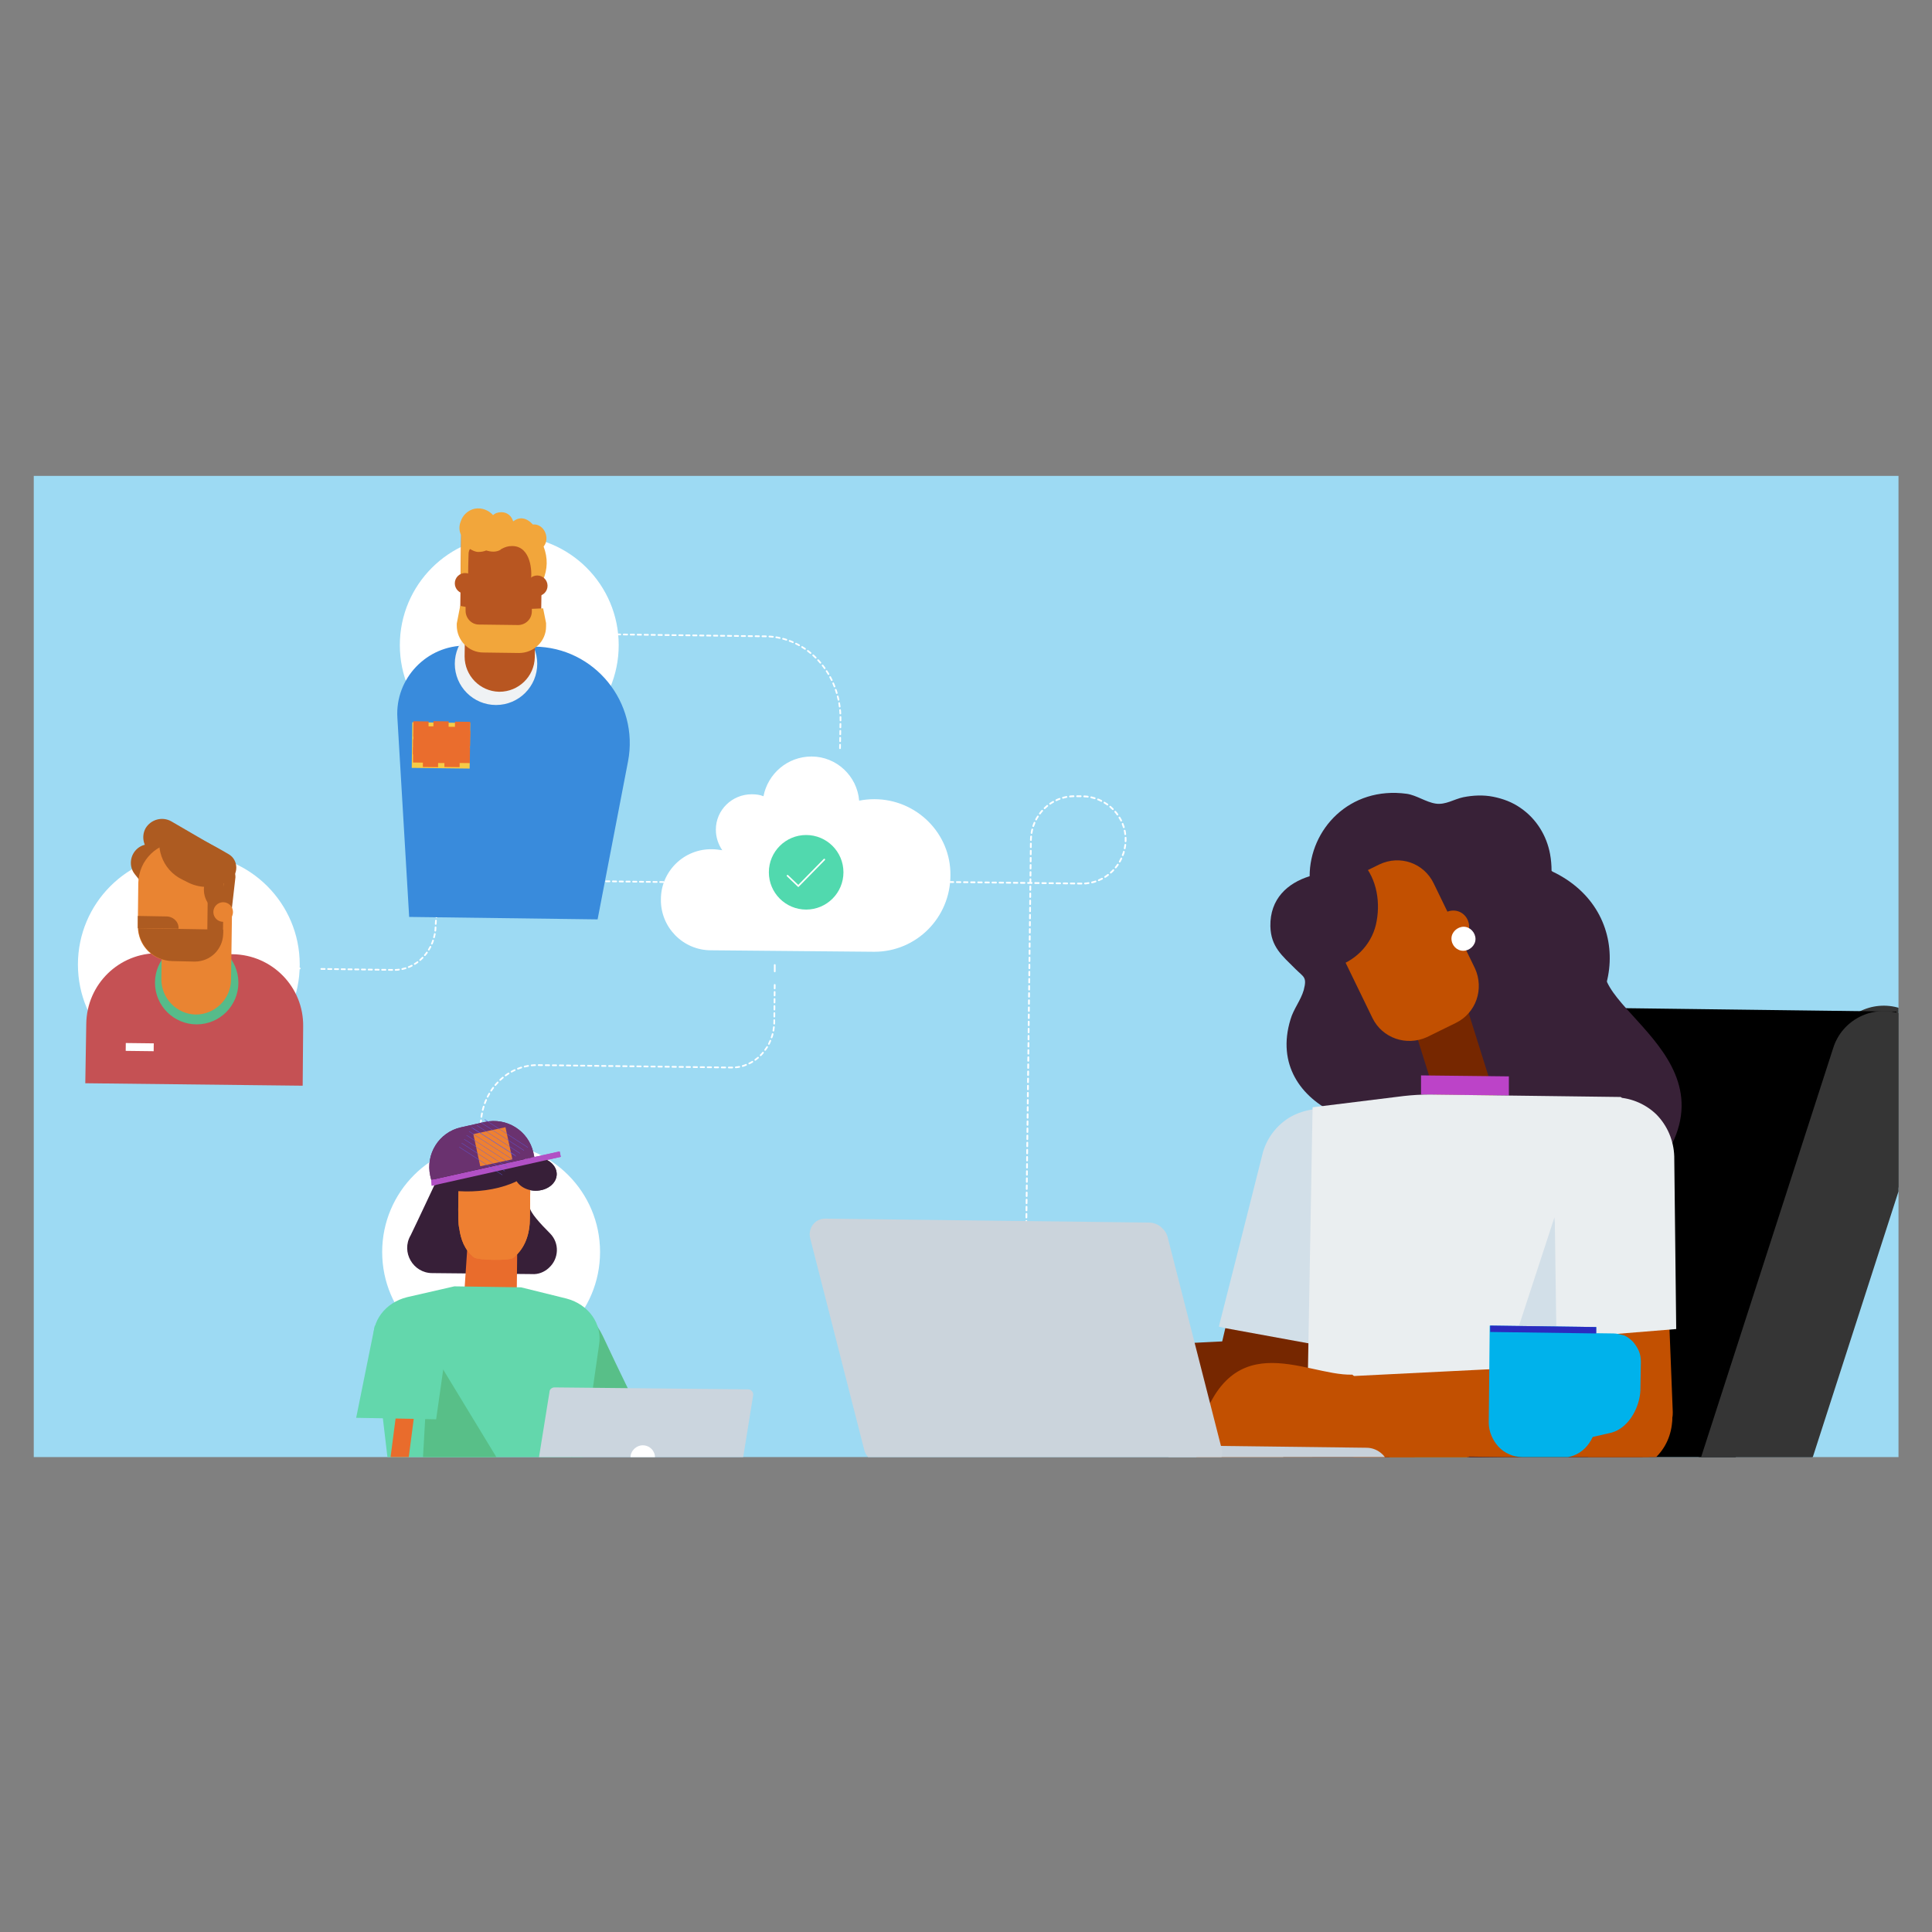<svg width="1465" height="1465" viewBox="0 0 1465 1465" fill="none" xmlns="http://www.w3.org/2000/svg">
<rect x="0" y="0" width="1465" height="1465" fill="#808080" stroke="none"/>
<g clip-path="url(#clip0_2027_30465)">
<path d="M1448.9 353.43H20.02V1112.31H1448.9V353.43Z" fill="#9DDAF3"/>
<path d="M663.016 606.012C658.923 606.012 655.202 606.384 651.481 607.128C649.993 588.528 634.364 573.648 615.387 573.648C597.154 573.648 582.269 586.668 578.92 603.78C576.316 602.664 573.339 602.292 569.99 602.292C555.106 602.292 542.826 614.196 542.826 629.076C542.826 635.028 544.687 640.236 547.664 644.7C545.059 644.328 542.454 643.956 539.849 643.956C518.639 643.584 501.15 660.696 501.15 681.9C500.778 703.104 517.895 720.588 539.105 720.588L662.272 721.704C662.644 721.704 662.644 721.704 663.016 721.704C695.017 721.704 720.693 695.664 720.693 663.672C721.065 632.052 695.017 606.012 663.016 606.012Z" fill="white"/>
<path d="M611.292 689.716C626.91 689.716 639.572 677.058 639.572 661.444C639.572 645.83 626.91 633.172 611.292 633.172C595.673 633.172 583.012 645.83 583.012 661.444C583.012 677.058 595.673 689.716 611.292 689.716Z" fill="#51D9AE"/>
<path d="M597.152 664.042L605.339 671.854L625.06 651.766" stroke="white" stroke-width="1.22" stroke-miterlimit="10" stroke-linecap="round"/>
<path d="M1284.8 1114.91L1390.11 790.528C1396.81 769.324 1419.51 757.792 1440.72 764.488C1461.93 771.184 1473.46 793.876 1466.76 815.08L1371.51 1112.68" fill="#353535"/>
<path d="M222.445 734.359H227.283" stroke="white" stroke-width="1.291" stroke-linecap="round" stroke-linejoin="round"/>
<path d="M243.656 734.727L298.356 735.471C315.845 735.843 330.357 720.591 330.357 701.247C330.729 682.275 344.869 667.023 362.358 667.023L535.759 669.255" stroke="white" stroke-width="1.291" stroke-linecap="round" stroke-linejoin="round" stroke-dasharray="2.56 2.56"/>
<path d="M544.316 669.258H549.154" stroke="white" stroke-width="1.291" stroke-linecap="round" stroke-linejoin="round"/>
<path d="M636.602 589.273V584.438" stroke="white" stroke-width="1.291" stroke-linecap="round" stroke-linejoin="round"/>
<path d="M636.971 567.332L637.343 545.756C637.715 511.16 612.412 482.888 580.411 482.516L436.406 480.656" stroke="white" stroke-width="1.291" stroke-linecap="round" stroke-linejoin="round" stroke-dasharray="2.63 2.63"/>
<path d="M427.849 480.281H423.012" stroke="white" stroke-width="1.291" stroke-linecap="round" stroke-linejoin="round"/>
<path d="M670.461 668.133H675.298" stroke="white" stroke-width="1.346" stroke-linecap="round" stroke-linejoin="round"/>
<path d="M693.16 668.508L820.048 669.996C838.281 670.368 853.165 655.488 853.538 637.26C853.91 619.032 839.025 604.152 820.792 603.78H815.211C796.978 603.408 782.093 618.288 781.721 636.516L778 947.88" stroke="white" stroke-width="1.346" stroke-linecap="round" stroke-linejoin="round" stroke-dasharray="2.7 2.7"/>
<path d="M777.629 956.805V961.641" stroke="white" stroke-width="1.346" stroke-linecap="round" stroke-linejoin="round"/>
<path d="M363.473 922.586L363.845 917.75" stroke="white" stroke-width="1.291" stroke-linecap="round" stroke-linejoin="round"/>
<path d="M363.844 900.265L364.588 853.021C364.96 827.725 383.937 807.637 407.38 807.637L554.362 809.497C572.223 809.869 587.107 794.245 587.107 774.529L587.479 745.141" stroke="white" stroke-width="1.291" stroke-linecap="round" stroke-linejoin="round" stroke-dasharray="2.67 2.67"/>
<path d="M587.48 736.586V731.75" stroke="white" stroke-width="1.291" stroke-linecap="round" stroke-linejoin="round"/>
<path d="M386.171 572.162C431.999 572.162 469.15 535.021 469.15 489.206C469.15 443.391 431.999 406.25 386.171 406.25C340.343 406.25 303.191 443.391 303.191 489.206C303.191 535.021 340.343 572.162 386.171 572.162Z" fill="white"/>
<path d="M453.15 697.15L310.262 695.29L301.331 544.258C299.471 514.498 323.657 489.202 353.426 489.574L405.148 490.318C450.917 490.69 484.779 532.726 476.221 577.366L453.15 697.15Z" fill="#398BDC"/>
<path d="M312.633 547.673L312.215 582.266L356.119 582.796L356.537 548.203L312.633 547.673Z" fill="#F7CB46"/>
<path d="M345.018 547.219L344.879 558.75L356.413 558.889L356.552 547.358L345.018 547.219Z" fill="#EA6D2D"/>
<path d="M337.241 551.047L337.102 562.578L348.636 562.717L348.775 551.187L337.241 551.047Z" fill="#EA6D2D"/>
<path d="M328.678 546.86L328.539 558.391L340.073 558.53L340.213 546.999L328.678 546.86Z" fill="#EA6D2D"/>
<path d="M313.468 546.907L313.328 558.438L324.862 558.577L325.002 547.046L313.468 546.907Z" fill="#EA6D2D"/>
<path d="M345.077 554.063L344.938 565.594L356.472 565.733L356.611 554.202L345.077 554.063Z" fill="#EA6D2D"/>
<path d="M337.335 557.125L337.195 568.656L348.729 568.796L348.869 557.265L337.335 557.125Z" fill="#EA6D2D"/>
<path d="M328.737 554.079L328.598 565.609L340.132 565.749L340.271 554.218L328.737 554.079Z" fill="#EA6D2D"/>
<path d="M313.53 553.75L313.391 565.281L324.925 565.421L325.064 553.89L313.53 553.75Z" fill="#EA6D2D"/>
<path d="M344.764 560.907L344.625 572.438L356.159 572.577L356.298 561.046L344.764 560.907Z" fill="#EA6D2D"/>
<path d="M337.022 563.969L336.883 575.5L348.417 575.639L348.556 564.108L337.022 563.969Z" fill="#EA6D2D"/>
<path d="M328.796 560.922L328.656 572.453L340.19 572.592L340.33 561.062L328.796 560.922Z" fill="#EA6D2D"/>
<path d="M313.218 560.594L313.078 572.125L324.612 572.264L324.752 560.734L313.218 560.594Z" fill="#EA6D2D"/>
<path d="M344.862 566.985L344.723 578.516L356.257 578.655L356.396 567.124L344.862 566.985Z" fill="#EA6D2D"/>
<path d="M337.116 570.055L336.977 581.586L348.511 581.725L348.65 570.194L337.116 570.055Z" fill="#EA6D2D"/>
<path d="M320.901 550.688L320.762 562.219L332.296 562.358L332.435 550.827L320.901 550.688Z" fill="#EA6D2D"/>
<path d="M320.995 556.766L320.855 568.297L332.39 568.436L332.529 556.905L320.995 556.766Z" fill="#EA6D2D"/>
<path d="M321.05 563.985L320.91 575.516L332.444 575.655L332.584 564.124L321.05 563.985Z" fill="#EA6D2D"/>
<path d="M320.772 570.063L320.633 581.594L332.167 581.733L332.306 570.202L320.772 570.063Z" fill="#EA6D2D"/>
<path d="M328.518 567L328.379 578.531L339.913 578.671L340.052 567.14L328.518 567Z" fill="#EA6D2D"/>
<path d="M313.311 566.672L313.172 578.203L324.706 578.342L324.845 566.812L313.311 566.672Z" fill="#EA6D2D"/>
<path d="M376.124 534.59C393.387 534.59 407.381 520.6 407.381 503.342C407.381 486.084 393.387 472.094 376.124 472.094C358.861 472.094 344.867 486.084 344.867 503.342C344.867 520.6 358.861 534.59 376.124 534.59Z" fill="#EFF2F4"/>
<path d="M352.681 470.234L352.309 497.762C352.309 512.27 363.844 524.174 378.356 524.546H378.728C393.24 524.546 405.148 513.014 405.52 498.506L405.892 470.978L352.681 470.234Z" fill="#B85621"/>
<path d="M361.24 395.833H360.124C354.543 395.833 349.705 400.297 349.705 405.877L348.961 465.025V466.513C348.961 477.673 357.891 486.973 369.055 486.973L389.893 487.345C401.056 487.345 410.358 478.417 410.358 467.257V465.025L411.103 413.317C411.103 403.645 403.66 395.833 393.986 395.461H379.474C376.497 395.833 367.566 396.205 361.24 395.833Z" fill="#B85621"/>
<path d="M359.753 385.788C365.335 384.672 370.544 386.904 373.893 390.624C375.382 389.136 377.614 388.392 380.219 388.392C384.684 388.392 388.033 391.368 389.149 395.46C389.149 395.46 395.847 388.764 404.034 397.692C412.592 396.948 417.43 408.108 412.22 414.432C415.569 423.36 415.197 431.544 411.848 439.728H402.545C403.662 433.404 402.545 414.432 388.777 414.06H388.033C385.428 414.06 382.824 414.804 380.219 416.292C380.219 416.292 379.847 416.292 379.847 416.664C376.498 418.896 372.405 418.524 368.684 417.408C366.823 418.152 364.963 418.524 362.73 418.524C360.497 418.524 358.265 417.408 356.404 416.292C355.288 417.78 355.288 419.64 355.288 420.756C355.288 420.756 354.916 431.916 354.916 439.356L349.334 436.38L349.706 405.876C348.218 402.9 347.846 399.18 349.334 395.46C350.823 390.624 354.916 386.904 359.753 385.788Z" fill="#F2A63B"/>
<path d="M353.053 460.189V463.165C353.053 468.745 357.519 473.581 363.1 473.581L392.869 473.953C398.45 473.953 403.288 469.489 403.288 463.537V461.677L411.846 461.305L414.079 472.465V474.697V475.069C414.079 486.229 404.776 495.157 393.613 495.157L366.449 494.785C355.286 494.785 346.355 485.485 346.355 474.325V472.837L348.96 459.445L353.053 460.189Z" fill="#F2A63B"/>
<path d="M407.381 452.007C411.696 452.007 415.195 448.509 415.195 444.195C415.195 439.88 411.696 436.383 407.381 436.383C403.065 436.383 399.566 439.88 399.566 444.195C399.566 448.509 403.065 452.007 407.381 452.007Z" fill="#B85621"/>
<path d="M352.681 450.147C356.997 450.147 360.496 446.65 360.496 442.335C360.496 438.021 356.997 434.523 352.681 434.523C348.366 434.523 344.867 438.021 344.867 442.335C344.867 446.65 348.366 450.147 352.681 450.147Z" fill="#B85621"/>
<path d="M372.404 1031.96C418.027 1031.96 455.012 994.983 455.012 949.373C455.012 903.763 418.027 866.789 372.404 866.789C326.781 866.789 289.797 903.763 289.797 949.373C289.797 994.983 326.781 1031.96 372.404 1031.96Z" fill="white"/>
<path d="M333.705 889.481L379.846 881.297L402.172 881.669L401.8 915.521C401.8 919.241 409.614 927.797 417.056 935.237C424.498 942.677 423.754 954.581 416.312 961.277L415.94 961.649C412.591 964.625 408.126 966.485 403.288 966.113L327.751 965.369C313.239 965.369 303.936 949.373 311.378 936.725C314.355 930.773 333.705 889.481 333.705 889.481Z" fill="#371F38"/>
<path d="M392.498 921.841L356.032 921.469L351.566 987.685L391.754 988.057L392.498 921.841Z" fill="#E96C2C"/>
<path d="M347.473 917.008L347.845 891.712C347.845 880.18 368.311 880.924 383.195 880.924H384.311C396.218 880.924 402.172 880.924 402.172 892.084L401.8 923.704C401.8 935.236 398.451 946.396 389.148 953.836C386.544 956.068 361.985 955.696 359.38 953.464C352.31 947.884 349.333 939.7 348.217 931.144C347.473 929.284 347.473 919.24 347.473 917.008Z" fill="#EE7F31"/>
<path d="M331.845 900.264C350.078 906.588 386.917 903.984 402.917 887.988L389.149 862.692L355.288 862.32C340.031 862.32 327.38 873.108 327.008 886.872L331.845 900.264Z" fill="#371F38"/>
<path d="M422.123 890.443C422.208 883.458 415.113 877.71 406.277 877.603C397.441 877.496 390.21 883.072 390.126 890.056C390.041 897.041 397.136 902.79 405.972 902.896C414.808 903.003 422.039 897.428 422.123 890.443Z" fill="#371F38"/>
<path d="M425.244 877.201L327.38 899.149L327.008 894.685L424.499 873.109L425.244 877.201Z" fill="#B150C5"/>
<path d="M327.006 894.689L405.148 877.205L404.404 873.857C400.683 857.489 384.31 847.073 367.566 850.793L349.333 854.885C332.96 858.605 322.541 874.973 326.262 891.713L327.006 894.689Z" fill="#6A326F"/>
<path d="M383.289 854.75L358.914 859.984L364.15 884.353L388.525 879.119L383.289 854.75Z" fill="#EE8031"/>
<path d="M357.891 855.25L390.636 876.082" stroke="#5C5CE4" stroke-width="0.224" stroke-miterlimit="10"/>
<path d="M355.656 858.227L388.402 879.059" stroke="#5C5CE4" stroke-width="0.224" stroke-miterlimit="10"/>
<path d="M358.633 855.625L391.378 876.829" stroke="#5C5CE4" stroke-width="0.224" stroke-miterlimit="10"/>
<path d="M361.609 853.391L394.355 874.595" stroke="#5C5CE4" stroke-width="0.224" stroke-miterlimit="10"/>
<path d="M364.586 851.164L397.331 872.368" stroke="#5C5CE4" stroke-width="0.224" stroke-miterlimit="10"/>
<path d="M367.562 848.93L400.68 870.134" stroke="#5C5CE4" stroke-width="0.224" stroke-miterlimit="10"/>
<path d="M353.797 861.203L386.542 882.035" stroke="#5C5CE4" stroke-width="0.224" stroke-miterlimit="10"/>
<path d="M351.938 864.18L384.683 885.012" stroke="#5C5CE4" stroke-width="0.224" stroke-miterlimit="10"/>
<path d="M350.074 867.156L382.819 887.988" stroke="#5C5CE4" stroke-width="0.224" stroke-miterlimit="10"/>
<path d="M348.215 870.133L380.96 890.965" stroke="#5C5CE4" stroke-width="0.224" stroke-miterlimit="10"/>
<path d="M392.125 980.625L433.429 1105.25L481.802 1064.33C481.802 1064.33 470.639 1042.01 457.243 1013.36C447.941 993.645 428.219 980.997 406.637 980.997L392.125 980.625Z" fill="#58BF88"/>
<path d="M344.497 975.414L395.103 976.158L429.709 984.714C446.453 989.178 456.872 1004.06 454.268 1019.68L434.546 1157.69L299.844 1156.21L283.471 1017.45C281.239 1002.2 292.03 987.69 308.775 983.598L344.497 975.414Z" fill="#63D7AC"/>
<path d="M319.938 1119.38L325.519 1021.17L386.544 1121.61L319.938 1119.38Z" fill="#58BF88"/>
<path d="M311.004 1043.86L299.469 1132.4L421.891 1133.88" stroke="#E96C2C" stroke-width="13.681" stroke-miterlimit="10" stroke-linejoin="round"/>
<path d="M339.658 1013.36L330.727 1076.22L270.074 1075.11L284.214 1005.17L339.658 1013.36Z" fill="#63D7AC"/>
<path d="M404.777 1156.95L551.758 1158.44C553.619 1158.44 555.479 1156.95 555.479 1155.09L571.108 1058C571.48 1055.77 569.619 1053.53 567.387 1053.53L420.405 1052.05C418.544 1052.05 416.684 1053.53 416.684 1055.39L401.055 1152.49C400.683 1154.72 402.544 1156.95 404.777 1156.95Z" fill="#CBD5DE"/>
<path d="M478.082 1105.25C478.082 1110.45 482.175 1114.55 487.385 1114.55C492.594 1114.55 496.687 1110.45 496.687 1105.25C496.687 1100.04 492.594 1095.95 487.385 1095.95C482.547 1095.95 478.082 1100.04 478.082 1105.25Z" fill="white"/>
<path d="M347.473 917.008L347.845 891.712C347.845 880.18 368.311 880.924 383.195 880.924H384.311C396.218 880.924 402.172 880.924 402.172 892.084L401.8 923.704C401.8 935.236 398.451 946.396 389.148 953.836C386.544 956.068 361.985 955.696 359.38 953.464C352.31 947.884 349.333 939.7 348.217 931.144C347.473 929.284 347.473 919.24 347.473 917.008Z" fill="#EE7F31"/>
<path d="M331.845 900.264C350.078 906.588 386.917 903.984 402.917 887.988L389.149 862.692L355.288 862.32C340.031 862.32 327.38 873.108 327.008 886.872L331.845 900.264Z" fill="#371F38"/>
<path d="M422.139 890.412C422.223 883.427 415.129 877.678 406.293 877.572C397.457 877.465 390.226 883.041 390.141 890.025C390.057 897.01 397.151 902.758 405.987 902.865C414.823 902.972 422.055 897.396 422.139 890.412Z" fill="#371F38"/>
<path d="M425.244 877.201L327.38 899.149L327.008 894.685L424.127 873.109L425.244 877.201Z" fill="#B150C5"/>
<path d="M327.006 894.689L405.148 877.205L404.404 873.857C400.683 857.489 384.31 847.073 367.566 850.793L349.333 854.885C332.96 858.605 322.541 874.973 326.262 891.713L327.006 894.689Z" fill="#6A326F"/>
<path d="M383.293 854.743L358.918 859.977L364.154 884.345L388.529 879.111L383.293 854.743Z" fill="#EE8031"/>
<path d="M357.516 854.883L390.633 876.087" stroke="#5C5CE4" stroke-width="0.224" stroke-miterlimit="10"/>
<path d="M355.656 857.859L388.402 879.063" stroke="#5C5CE4" stroke-width="0.224" stroke-miterlimit="10"/>
<path d="M358.633 855.625L391.378 876.829" stroke="#5C5CE4" stroke-width="0.224" stroke-miterlimit="10"/>
<path d="M361.609 853.391L394.355 874.595" stroke="#5C5CE4" stroke-width="0.224" stroke-miterlimit="10"/>
<path d="M364.586 851.164L397.331 872.368" stroke="#5C5CE4" stroke-width="0.224" stroke-miterlimit="10"/>
<path d="M367.562 848.93L400.308 870.134" stroke="#5C5CE4" stroke-width="0.224" stroke-miterlimit="10"/>
<path d="M353.797 860.836L386.542 882.04" stroke="#5C5CE4" stroke-width="0.224" stroke-miterlimit="10"/>
<path d="M351.938 863.812L384.683 885.016" stroke="#5C5CE4" stroke-width="0.224" stroke-miterlimit="10"/>
<path d="M350.074 866.789L382.819 887.993" stroke="#5C5CE4" stroke-width="0.224" stroke-miterlimit="10"/>
<path d="M348.215 869.766L380.96 890.97" stroke="#5C5CE4" stroke-width="0.224" stroke-miterlimit="10"/>
<path d="M143.186 815.449C189.63 815.449 227.281 777.808 227.281 731.377C227.281 684.945 189.63 647.305 143.186 647.305C96.741 647.305 59.09 684.945 59.09 731.377C59.09 777.808 96.741 815.449 143.186 815.449Z" fill="white"/>
<path d="M64.672 821.405L229.514 823.265L229.887 778.253C230.259 748.493 206.444 723.941 176.303 723.569L120.116 722.825C90.347 722.453 65.788 746.261 65.416 776.393L64.672 821.405Z" fill="#C55154"/>
<path d="M149.141 776.763C166.609 776.763 180.77 762.607 180.77 745.143C180.77 727.68 166.609 713.523 149.141 713.523C131.672 713.523 117.512 727.68 117.512 745.143C117.512 762.607 131.672 776.763 149.141 776.763Z" fill="#56BB8A"/>
<path d="M95.316 796.853L116.523 797.109L116.595 791.158L95.388 790.902L95.316 796.853Z" fill="white"/>
<path d="M123.092 690.453L122.348 742.533C122.348 757.041 133.883 768.945 148.395 769.317C162.907 769.317 174.815 757.785 175.187 743.277L175.931 691.197L123.092 690.453Z" fill="#E98432"/>
<path d="M175.558 691.199L162.906 688.223L164.395 651.023C172.209 651.023 178.535 657.347 178.535 665.159L175.558 691.199Z" fill="#AD5B21"/>
<path d="M152.117 668.509L115.65 647.305C108.953 643.213 106.72 634.657 110.441 627.961C114.534 621.265 123.093 619.033 129.79 622.753L166.257 643.957L152.117 668.509Z" fill="#AD5B21"/>
<path d="M128.301 696.038L102.254 662.93C97.416 656.978 98.533 648.05 104.486 643.214C110.44 638.378 119.371 639.494 124.208 645.446L150.255 678.554L128.301 696.038Z" fill="#AD5B21"/>
<path d="M136.489 638.75C119.372 638.378 105.232 652.142 104.86 669.626L104.488 702.362C104.488 716.87 116.024 728.774 130.536 728.774L147.652 729.146C159.56 729.146 168.862 719.846 169.235 708.314V706.082L169.607 669.998C169.979 653.258 156.211 639.494 139.466 639.122L136.489 638.75Z" fill="#E98432"/>
<path d="M123.834 625.359C140.579 629.451 160.673 640.239 173.324 647.679C181.138 652.143 181.138 663.675 173.324 668.139C164.394 673.347 153.231 674.091 143.556 669.627L138.346 667.023C122.718 659.583 116.392 640.983 123.834 625.359Z" fill="#AD5B21"/>
<path d="M166.254 656.234L172.58 683.762L162.533 689.714C153.975 683.762 152.114 672.23 158.068 663.674L166.254 656.234Z" fill="#AD5B21"/>
<path d="M104.859 703.852C105.604 717.616 116.767 728.404 130.535 728.776L147.651 729.148C159.559 729.148 168.861 719.848 169.234 708.316V706.084V704.968L104.859 703.852Z" fill="#AD5B21"/>
<path d="M135.373 704.219L104.488 703.847V694.547L126.07 694.919C131.28 694.919 135.745 699.011 135.373 704.219Z" fill="#AD5B21"/>
<path d="M169.375 683.824L157.469 683.68L157.181 707.485L169.087 707.629L169.375 683.824Z" fill="#AD5B21"/>
<path d="M169.231 699.013C173.341 699.013 176.673 695.682 176.673 691.573C176.673 687.464 173.341 684.133 169.231 684.133C165.121 684.133 161.789 687.464 161.789 691.573C161.789 695.682 165.121 699.013 169.231 699.013Z" fill="#E98432"/>
<path d="M1228.62 1347.41L887.023 1343.32L1080.15 807.641C1089.82 780.857 1115.5 763.001 1144.15 763.373L1438.11 767.093L1228.62 1347.41Z" fill="black"/>
<path d="M1247.6 1405.82L844.977 1400.98C822.651 1400.61 804.79 1382.38 805.162 1360.06C805.534 1337.74 823.767 1319.89 846.094 1320.26L1218.94 1324.72L1390.11 794.621C1396.81 773.417 1419.51 761.885 1440.72 768.581C1461.93 775.277 1473.46 797.969 1466.77 819.173L1286.67 1377.55C1281.08 1394.66 1265.46 1405.82 1247.6 1405.82Z" fill="#353535"/>
<path d="M1216.34 733.981C1213.36 772.297 1345.46 818.425 1223.03 919.237C1100.61 1020.05 1025.45 788.665 1025.45 788.665L1156.8 728.773L1216.34 733.981Z" fill="#382137"/>
<path d="M1179.13 661.816C1178.38 661.444 1177.26 661.072 1176.52 660.328C1176.52 656.236 1176.15 651.772 1175.4 647.68C1172.8 633.544 1164.99 620.896 1153.08 612.712C1146.75 608.248 1139.68 605.644 1132.24 604.156C1124.8 602.668 1116.98 603.04 1109.54 604.528C1102.47 606.016 1096.15 610.48 1088.7 609.364C1081.26 608.248 1074.19 603.04 1066.75 601.924C1023.21 595.972 993.073 629.08 993.073 664.42C976.328 669.628 962.932 681.532 963.304 702.364C963.677 717.988 972.235 724.684 982.282 734.728C988.608 741.052 991.212 740.68 988.608 750.724C986.375 758.536 980.793 765.232 978.561 773.044C957.723 841.12 1051.12 873.112 1098.38 840.004C1110.29 831.82 1115.5 820.288 1121.45 807.268C1136.33 808.756 1151.59 806.524 1165.73 801.316C1229.73 778.252 1242.38 693.808 1179.13 661.816Z" fill="#382137"/>
<path d="M1110.29 757.422L1069.36 770.07L1093.17 845.958L1134.1 833.31L1110.29 757.422Z" fill="#762700"/>
<path d="M1144.15 816.197L1077.54 815.453V829.961L1144.15 830.705V816.197Z" fill="#BC43C8"/>
<path d="M1045.91 655.494L1023.96 666.282C1008.7 673.722 1002.38 691.95 1009.45 707.574L1040.7 771.93C1048.14 787.182 1066.38 793.506 1082.01 786.438L1103.96 775.65C1119.22 768.21 1125.54 749.982 1118.47 734.358L1087.22 670.002C1079.77 654.378 1061.54 648.054 1045.91 655.494Z" fill="#C25001"/>
<path d="M1101.73 714.641C1108.42 714.641 1114.01 709.433 1114.01 702.737C1114.01 696.041 1108.8 690.461 1102.1 690.461C1095.4 690.461 1089.82 695.669 1089.82 702.365C1089.45 709.061 1095.03 714.641 1101.73 714.641Z" fill="#C25001"/>
<path d="M1109.54 720.962C1114.38 720.962 1118.84 716.87 1118.84 712.034C1118.84 707.198 1114.75 702.734 1109.91 702.734C1105.07 702.734 1100.61 706.826 1100.61 711.662C1100.61 716.87 1104.7 720.962 1109.54 720.962Z" fill="white"/>
<path d="M1032.89 654.002C1023.21 643.586 1007.58 654.374 1010.19 665.534C1007.96 666.65 1006.1 668.138 1004.61 669.998C1003.12 671.858 1002.38 674.09 1002 676.694C1000.14 688.226 997.91 700.13 995.677 711.662C995.305 713.522 995.677 715.382 996.421 717.242C995.677 719.102 995.677 721.334 996.049 723.194C997.166 729.518 1004.61 735.842 1011.31 733.61C1019.12 731.378 1026.19 727.286 1031.77 721.706C1037.35 716.126 1041.45 709.058 1043.31 701.246C1047.03 685.25 1044.42 666.65 1032.89 654.002Z" fill="#382137"/>
<path d="M992.702 1059.11C992.702 1047.95 988.609 1037.16 980.795 1028.98C972.981 1020.8 962.19 1016.33 951.027 1015.96L750.09 1026L751.578 1098.17L949.538 1100.4C960.701 1100.4 971.492 1096.31 979.679 1088.5C987.865 1081.06 992.702 1070.27 992.702 1059.11Z" fill="#762700"/>
<path d="M1013.54 1004.8L959.584 994.758L933.164 989.922L919.396 1048.7C917.536 1058.74 919.024 1068.79 924.234 1077.71C929.443 1086.27 937.629 1092.97 947.304 1095.94C956.979 1098.92 967.398 1098.17 976.701 1094.08C986.003 1089.99 993.073 1082.18 997.166 1072.88C997.911 1071.39 998.283 1069.9 998.655 1068.79L1013.54 1004.8Z" fill="#762700"/>
<path d="M1046.28 896.176C1048.89 884.644 1046.66 872.368 1040.33 862.324C1034.01 852.28 1024.33 845.212 1012.8 842.236C1001.26 839.26 989.353 841.12 978.934 846.7C968.515 852.652 961.073 862.324 957.724 873.484L936.886 956.068L924.234 1005.92L928.7 1007.03L1014.28 1022.66L1046.28 896.176Z" fill="#D2DFE8"/>
<path d="M1245.74 1095.94L1260.99 862.325L1228.99 831.821L1084.24 829.961C1077.54 829.961 1071.22 830.333 1064.52 831.077L995.309 839.633L990.844 1092.59L1245.74 1095.94Z" fill="#EAEEF0"/>
<path d="M1185.45 1034.93L1178.75 922.961L1141.54 1036.79L1185.45 1034.93Z" fill="#D2DFE8"/>
<path d="M1245.73 1095.94L995.306 1092.97L994.934 1114.54L1245.36 1117.52L1245.73 1095.94Z" fill="#382137"/>
<path d="M1112.89 1085.53L1053.73 1084.78L1053.36 1126.45L1112.52 1127.19L1112.89 1085.53Z" fill="#FDB000"/>
<path d="M1265.83 1004.8L1211.13 1009.27L1184.34 1011.5L1186.57 1071.76C1186.57 1082.18 1190.66 1092.22 1198.1 1099.66C1205.55 1107.1 1215.22 1111.57 1225.64 1111.94C1236.06 1112.31 1246.48 1108.59 1254.29 1101.9C1262.11 1094.83 1266.94 1085.53 1268.06 1075.11C1268.43 1073.62 1268.43 1072.14 1268.43 1070.65L1265.83 1004.8Z" fill="#C25001"/>
<path d="M1269.55 876.832C1269.18 864.928 1264.34 853.396 1255.78 844.84C1247.22 836.656 1235.31 831.82 1223.41 832.192C1211.5 832.192 1199.96 837.4 1191.41 845.956C1182.85 854.512 1178.38 866.044 1178.38 878.32L1179.5 963.508L1180.24 1015.22L1184.71 1014.84L1271.04 1007.78L1269.55 876.832Z" fill="#EAEEF0"/>
<path d="M1268.06 1076.23C1268.06 1070.65 1266.94 1065.07 1265.08 1059.86C1262.85 1054.65 1259.87 1049.81 1256.15 1046.09C1252.43 1042 1247.59 1039.03 1242.38 1036.79C1237.17 1034.56 1231.59 1033.45 1226.01 1033.45L1025.07 1043.49L1026.56 1115.66L1224.52 1117.89C1235.69 1117.89 1246.48 1113.8 1254.66 1105.99C1263.22 1098.17 1267.69 1087.39 1268.06 1076.23Z" fill="#C25001"/>
<path d="M1025.45 1042.37C988.981 1043.49 929.072 1000.33 906.746 1095.19C906.001 1097.8 906.001 1100.03 906.746 1102.63C907.118 1105.24 908.234 1107.47 909.723 1109.33C911.211 1111.56 913.071 1113.05 915.304 1114.54C917.537 1115.65 919.769 1116.77 922.374 1116.77C924.235 1116.77 926.095 1117.14 927.956 1117.14C964.794 1117.51 965.91 1113.79 1026.94 1114.54C1087.96 1115.28 1078.29 1088.87 1078.29 1088.87L1025.45 1042.37Z" fill="#C25001"/>
<path d="M886.278 1095.94L1036.24 1097.8C1040.7 1097.8 1045.17 1099.66 1048.52 1103.01C1051.87 1106.35 1053.35 1110.82 1053.35 1115.28L885.906 1113.42L886.278 1095.94Z" fill="#C7D1DA"/>
<path d="M914.932 1113.43L669.715 1110.45C666.366 1110.45 663.017 1109.33 660.412 1107.1C657.808 1104.87 655.947 1102.27 655.203 1098.92L614.271 938.586C613.899 936.726 613.899 935.238 614.271 933.378C614.643 931.518 615.388 930.03 616.504 928.542C617.62 927.054 619.109 925.938 620.597 925.194C622.085 924.45 623.946 924.078 625.807 924.078L871.024 927.054C874.373 927.054 877.722 928.17 880.327 930.402C882.931 932.634 884.792 935.238 885.536 938.586L926.468 1098.92C926.84 1100.78 926.84 1102.27 926.468 1104.13C926.095 1105.99 925.351 1107.47 924.235 1108.96C923.119 1110.45 921.63 1111.57 920.142 1112.31C918.281 1113.05 916.421 1113.43 914.932 1113.43Z" fill="#CBD4DC"/>
<path d="M1224.15 1105.99L1114.01 1104.5V1116.4L1224.15 1117.89V1105.99Z" fill="#382137"/>
<path d="M1129.63 1005.17L1210.38 1006.29L1209.64 1080.32C1209.64 1087.01 1206.66 1093.34 1201.82 1098.17C1196.99 1103.01 1190.29 1105.61 1183.59 1105.24L1154.19 1104.87C1147.5 1104.87 1140.8 1101.89 1136.33 1097.06C1131.87 1092.22 1128.89 1085.52 1128.89 1078.83L1129.63 1005.17Z" fill="#00B2EB"/>
<path d="M1223.41 1011.13L1195.87 1010.76L1194.75 1092.6L1222.29 1086.27C1236.06 1082.18 1243.5 1065.81 1243.87 1054.28L1244.24 1032.71C1244.24 1030.1 1243.87 1027.13 1242.76 1024.52C1241.64 1021.92 1240.15 1019.69 1238.29 1017.45C1236.43 1015.59 1234.2 1013.73 1231.59 1012.62C1228.62 1011.87 1226.01 1011.13 1223.41 1011.13Z" fill="#00B2EB"/>
<path d="M1210.38 1006.29L1130.01 1005.17V1010.01L1210.38 1011.12V1006.29Z" fill="#2B2BBF"/>
<g opacity="0.31">
<g opacity="0.31">
<g opacity="0.31">
<g opacity="0.31">
<g opacity="0.31">
<g opacity="0.31">
<g opacity="0.31">
<g opacity="0.31">
<g opacity="0.31">
<g opacity="0.31">
<g opacity="0.31">
<g opacity="0.31">
<g opacity="0.31">
<g opacity="0.31">
<g opacity="0.31">
<g opacity="0.31">
<g opacity="0.31">
<g opacity="0.31">
<g opacity="0.31">
<g opacity="0.31">
<g opacity="0.31">
<path opacity="0.31" d="M1182.1 941.188H1171.31C1171.31 941.188 1171.31 941.188 1170.94 941.188C1170.94 941.188 1170.94 941.188 1170.94 940.816C1170.94 940.444 1170.94 940.816 1170.94 940.444L1186.94 924.82C1191.41 920.728 1193.64 915.148 1194.01 909.196C1194.38 903.244 1192.15 897.292 1188.43 892.828C1186.57 890.596 1183.96 888.736 1181.36 887.248C1178.75 885.76 1175.78 885.016 1172.43 885.016C1169.45 885.016 1166.47 885.388 1163.5 886.504C1160.52 887.62 1157.92 889.108 1155.68 891.34C1153.45 893.572 1151.59 895.804 1150.47 898.78C1149.36 901.756 1148.61 904.732 1148.61 907.708C1148.61 910.684 1148.99 913.66 1150.47 916.636C1151.59 919.612 1153.45 922.216 1155.68 924.076C1156.06 924.448 1156.43 924.448 1156.8 924.82C1157.17 924.82 1157.54 925.192 1157.92 925.192C1158.29 925.192 1158.66 925.192 1159.03 924.82C1159.4 924.82 1159.78 924.448 1160.15 924.076C1160.52 923.704 1160.52 923.332 1160.89 922.96C1161.26 922.588 1161.26 922.216 1161.26 921.844C1161.26 921.472 1161.26 921.1 1160.89 920.728C1160.89 920.356 1160.52 919.984 1160.15 919.612C1158.29 918.124 1156.8 916.264 1155.68 914.032C1154.57 911.8 1154.19 909.568 1153.82 907.336C1153.82 905.104 1154.19 902.5 1154.94 900.268C1155.68 898.036 1157.17 896.176 1159.03 894.316C1160.89 892.828 1162.75 891.34 1164.99 890.596C1167.22 889.852 1169.45 889.48 1172.06 889.852C1174.29 890.224 1176.89 890.596 1178.75 892.084C1180.99 893.2 1182.47 894.688 1183.96 896.92C1186.94 900.268 1188.43 904.36 1188.06 908.824C1187.68 913.288 1185.82 917.38 1182.85 920.356L1166.85 935.98C1166.1 936.724 1165.36 937.84 1164.99 939.328C1164.61 940.444 1164.99 941.932 1165.36 943.048C1165.73 944.164 1166.47 945.28 1167.59 946.024C1168.71 946.768 1169.82 947.14 1171.31 947.14H1179.5C1176.89 949.744 1175.03 953.092 1173.54 956.44C1172.43 959.788 1171.68 963.508 1172.06 967.228V974.296C1172.06 976.156 1172.06 977.272 1173.54 977.272C1175.4 977.272 1175.03 975.784 1175.03 974.296V967.228C1175.4 961.276 1178.38 955.324 1183.22 951.604L1185.08 949.744C1185.82 949 1186.2 948.256 1186.57 947.14C1186.94 946.024 1186.57 945.28 1186.2 944.164C1185.82 943.42 1185.08 942.304 1184.34 941.932C1183.96 941.188 1182.85 941.188 1182.1 941.188Z" fill="white"/>
</g>
</g>
</g>
</g>
</g>
</g>
</g>
</g>
</g>
</g>
</g>
</g>
</g>
</g>
</g>
</g>
</g>
</g>
</g>
</g>
</g>
<g opacity="0.15">
<g opacity="0.15">
<g opacity="0.15">
<g opacity="0.15">
<g opacity="0.15">
<g opacity="0.15">
<g opacity="0.15">
<g opacity="0.15">
<g opacity="0.15">
<g opacity="0.15">
<g opacity="0.15">
<g opacity="0.15">
<g opacity="0.15">
<g opacity="0.15">
<g opacity="0.15">
<g opacity="0.15">
<g opacity="0.15">
<g opacity="0.15">
<g opacity="0.15">
<g opacity="0.15">
<g opacity="0.15">
<g opacity="0.15">
<path opacity="0.15" d="M1158.66 863.443C1155.68 860.095 1153.45 856.003 1152.71 851.539C1151.96 847.075 1152.33 842.611 1154.2 838.519C1156.06 834.427 1159.03 830.707 1162.75 828.475C1166.47 825.871 1170.94 824.755 1175.41 824.755C1177.27 824.755 1179.13 824.383 1180.61 823.267C1182.1 822.151 1183.22 821.035 1183.96 819.175C1184.71 817.687 1184.71 815.827 1184.71 813.967C1184.34 812.107 1183.59 810.619 1182.1 809.131C1180.99 808.015 1179.13 806.899 1177.64 806.527C1175.78 806.155 1173.92 806.155 1172.43 806.899C1170.94 807.643 1169.45 808.759 1168.34 810.247C1167.22 811.735 1166.85 813.595 1166.85 815.455C1166.85 815.827 1166.85 816.199 1166.85 816.571C1166.85 816.943 1166.47 817.315 1166.1 817.687C1165.73 818.059 1165.36 818.431 1164.99 818.431C1164.61 818.431 1164.24 818.803 1163.87 818.803C1163.5 818.803 1163.13 818.803 1162.75 818.431C1162.38 818.431 1162.01 818.059 1161.64 817.687C1161.27 817.315 1161.27 816.943 1160.89 816.571C1160.89 816.199 1160.89 815.827 1160.89 815.455C1160.89 812.479 1162.01 809.503 1163.5 806.899C1165.36 804.295 1167.59 802.435 1170.57 801.319C1173.55 800.203 1176.52 799.831 1179.5 800.575C1182.48 801.319 1185.08 802.807 1187.31 804.667C1189.55 806.899 1190.66 809.503 1191.41 812.479C1191.78 815.455 1191.78 818.431 1190.29 821.407C1189.17 824.011 1186.94 826.615 1184.71 828.103C1182.1 829.591 1179.13 830.707 1176.15 830.707C1173.92 830.707 1171.68 831.079 1169.82 831.823C1167.96 832.567 1166.1 833.683 1164.24 835.543C1162.75 837.031 1161.27 838.891 1160.52 841.123C1159.78 842.983 1159.4 845.215 1159.4 847.447C1159.4 851.911 1161.27 856.003 1164.24 858.979C1167.22 861.955 1171.31 863.815 1175.78 864.187C1180.24 864.187 1184.34 862.327 1187.68 859.351C1190.66 856.375 1192.52 852.283 1192.89 847.819C1192.89 847.447 1192.89 847.075 1192.89 846.703C1192.89 846.331 1193.27 845.959 1193.64 845.587C1194.01 845.215 1194.38 844.843 1194.76 844.843C1195.13 844.843 1195.5 844.471 1195.87 844.471C1196.24 844.471 1196.62 844.471 1196.99 844.843C1197.36 844.843 1197.73 845.215 1198.1 845.587C1198.48 845.959 1198.48 846.331 1198.85 846.703C1198.85 847.075 1198.85 847.447 1198.85 847.819C1198.85 852.283 1197.36 856.747 1194.76 860.467C1192.15 864.187 1188.8 867.163 1184.34 868.651C1180.24 870.139 1175.41 870.883 1171.31 869.767C1165.73 869.023 1161.64 866.791 1158.66 863.443Z" fill="white"/>
</g>
</g>
</g>
</g>
</g>
</g>
</g>
</g>
</g>
</g>
</g>
</g>
</g>
</g>
</g>
</g>
</g>
</g>
</g>
</g>
</g>
</g>
</g>
<defs>
<clipPath id="clip0_2027_30465">
<rect width="1414" height="744" fill="white" transform="translate(25.602 360.867)"/>
</clipPath>
</defs>
</svg>
